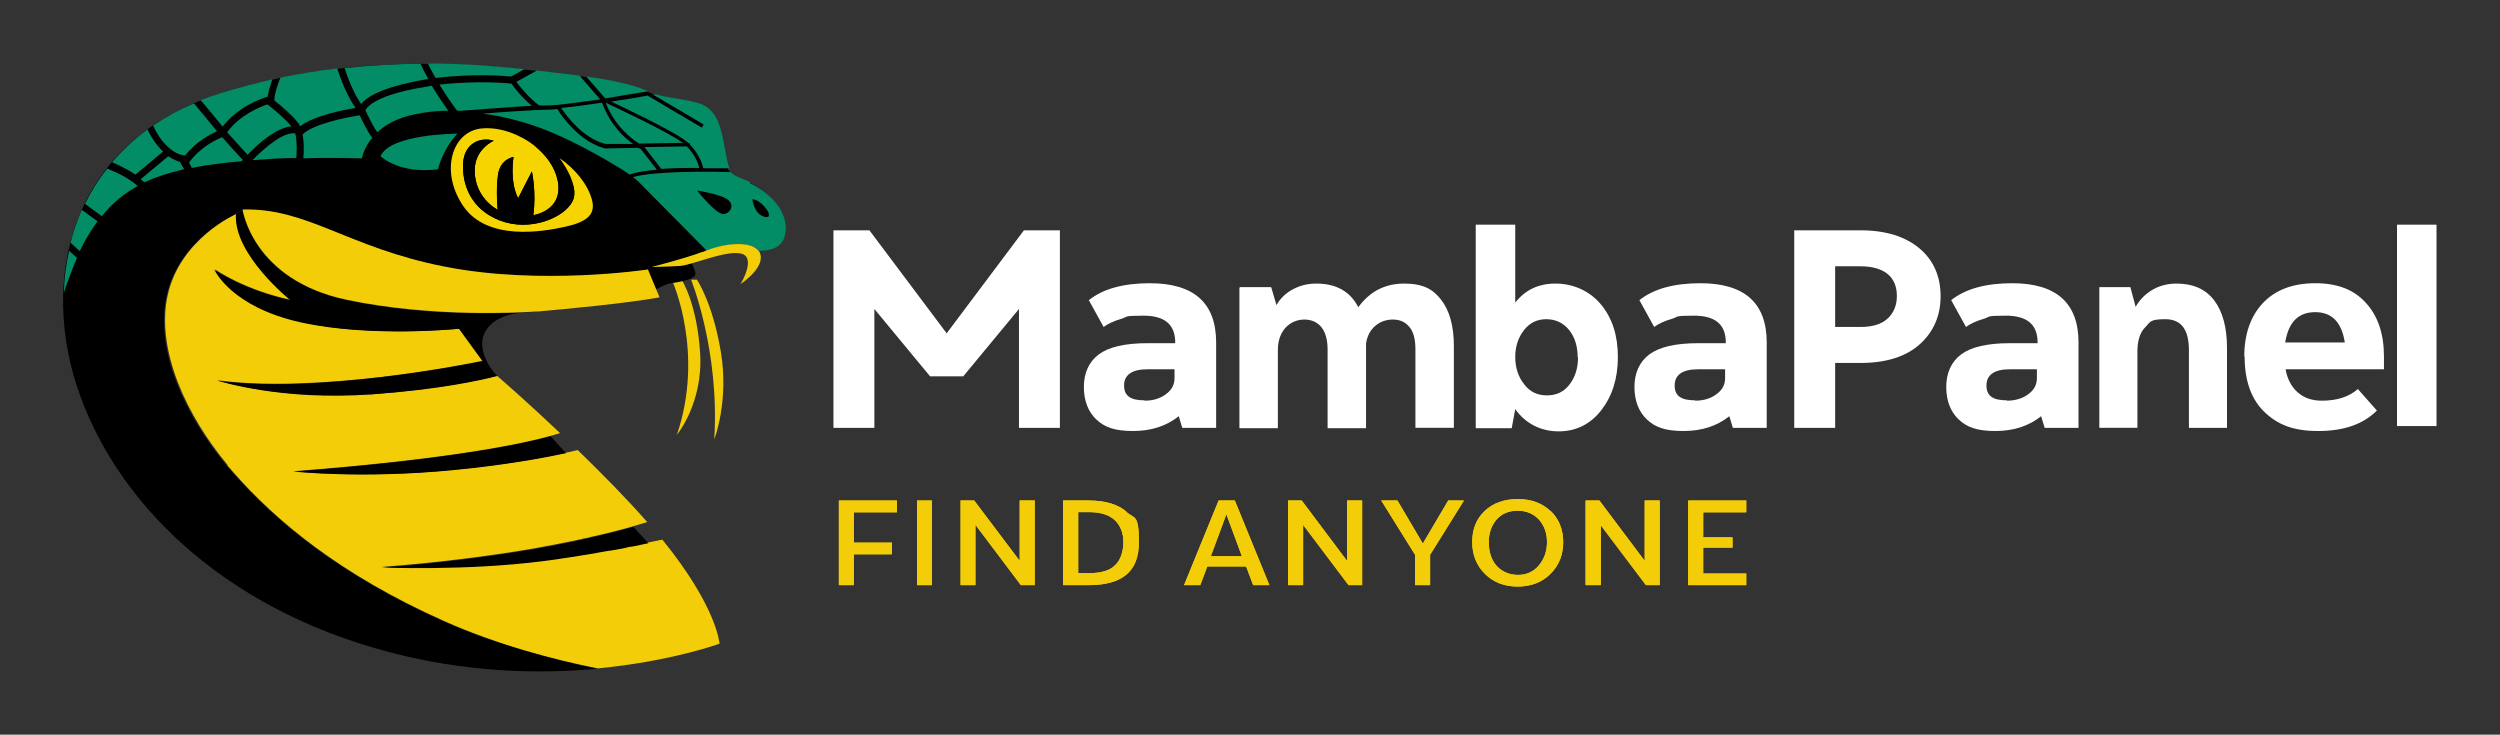 <?xml version="1.0" encoding="UTF-8"?>
<svg id="Layer_1" xmlns="http://www.w3.org/2000/svg" version="1.1" viewBox="0 0 708.8 208.3">
  <rect x="0" y="0" width="708.8" height="208.3" fill="#333333" stroke="none"/>
  <!-- Generator: Adobe Illustrator 29.5.1, SVG Export Plug-In . SVG Version: 2.1.0 Build 141)  -->
  <defs>
    <style>
      .st0 {
        fill: #038d66;
      }

      .st1 {
        fill: #fff;
      }

      .st2 {
        fill: #f6d400;
      }

      .st3 {
        fill: #f4cd09;
      }
    </style>
  </defs>
  <path class="st3" d="M190.7,79.9s9.1,20.2,1.2,43.4c0,0,7.5-9,6.6-23.2s-5.2-20.7-5.2-20.7l-2.6.4h0Z"/>
  <path class="st3" d="M195.9,79.2s8.2,20.2,6.6,45.4c0,0,4.2-10.7,1.9-24.7s-6.8-20.6-6.8-20.6h-1.7Z"/>
  <g>
    <path class="st3" d="M136.9,102.3s0,0-.2,0h0c0,0,.1,0,.1,0Z"/>
    <path class="st3" d="M187.8,153c-.2.1-.4.1-.6.1-.7.2-1.5.3-2.3.5-.4,0-.7.2-1.1.2-1.1.3-2.4.5-3.7.8-.4,0-.9.2-1.3.2-.4.1-.9.3-1.4.3-1,.2-2,.4-3.1.6-.4,0-.7.2-1.1.2h-.3c-.6,0-1.2.2-1.8.3-1.6.3-3.3.6-5.1.9-.4,0-.9.2-1.3.2-2.7.5-5.6.9-8.6,1.3-.7,0-1.5.2-2.3.3-21.8,2.8-45.7,1.8-45.7,1.8,0,0,19.4-1.2,42-5,4.6-.8,8.8-1.6,12.6-2.4.6-.1,1.2-.3,1.8-.4.5,0,.9-.3,1.3-.3.6,0,1.2-.3,1.8-.4,4.9-1.1,8.9-2.1,11.9-3,1.6-.5,3-.9,4-1.2-6-6.8-13.1-14-19.7-20.4-1,.2-2.2.5-3.5.8-6.5,1.4-17.3,3.4-32,4.8-25.8,2.6-45.1.4-45.1.4,44-3.4,64.5-7.7,72.8-10,1.2-.3,2.1-.6,2.8-.8-9.5-9-17-15.5-17-15.5-.3-.2-.6-.5-.9-.8-4.7,1.2-16.1,3.8-35.5,5.3h-1,1.2c-.5,0-1,0-1.5,0h-18.1s0,0,0,0c-14.6-.9-23.7-3.8-24.4-4,13.9,1.9,31.5.8,46.2-.9,0,0,0,0,0,0,15.3-1.8,27.5-4.3,28.9-4.6l-6.6-9.1s-3.9.4-9.8.6h.2c-9.1.3-23,.2-35-2.5-19.9-4.5-24.5-14.9-24.5-14.9,10,6.5,21.5,8.6,21.5,8.6,0,0-16.2-13-15.4-24.4,0,0-16.1,7-19.6,23.3-3.3,15.6,5.6,34.2,17.1,48,0,0-.1,0-.2,0,.6.6,1.1,1.2,1.6,1.8,12.2,14,30.6,29.3,60,42.4,15.2,6.8,31.4,11,43.5,13.4,20.9-2,34.5-7,34.5-7h0c0-.1-.7-10.4-16.2-29.5Z"/>
  </g>
  <path d="M137.5,94.2c-1.6,3-.5,6.4.8,8.8.7,1.3,1.6,2.5,2.7,3.6-4.6,1.2-16.1,3.8-35.5,5.2-25.6,1.9-43.1-3.7-44-3.9,29.4,4.1,75.4-5.5,75.4-5.5l-6.7-9.2s-25,2.6-44.9-1.8-24.5-14.9-24.5-14.9c10,6.5,21.5,8.6,21.5,8.6,0,0-16.2-13-15.4-24.4l1.8-1.2s2.8,19.9,29.6,25.6c23.5,5,47.7,3.7,53.2,3.3-1.8.2-2.8.2-2.8.2,0,0-8.3,0-11.2,5.6Z"/>
  <path d="M197.1,77.9c-.1,1.3-5.2,2.2-6.8,2.4-1.6.2-3.6,1.4-3.6,1.4l-1.4.6-1.6-5.9,1.1-.8s4.9,0,8.2-.3c.8,0,1.8-.3,3.1-.7.5,1,1.1,2.4,1.1,3.2h-.1Z"/>
  <path d="M222.5,66.2c-.8,4-4.6,4.7-7.4,4.6-1.7,0-3.1-.4-3.1-.4l-16.7,3.1s.3.5.6,1.2c-1.3.4-2.3.6-3.1.7-2.2.2-5.2.2-6.9.3-.9,0-1.7.3-2.4.8h0s-30.1,4.6-57.6-.8-38.9-16.7-57.3-16.2l-1.8,1.2s-16.1,7-19.6,23.3c-3.5,16.3,6.4,35.9,18.6,49.8,12.2,13.9,30.6,29.3,60,42.4,15.2,6.7,31.3,10.9,43.5,13.4-15.1,1.4-34,1.2-54.5-3.6-49-11.5-80.4-41.5-92.1-73.9-11.8-32.4-3.2-72.1,39.8-85.6,43-13.5,83.4-7,95.3-5.7,12.5,1.4,20.4,2.9,25.1,5,4.7,2,8.3,1.7,14.5,3.4s6.8,8.8,8,14.9,1.6,5.1,7,7.6,11.2,8.2,10,14.6h0Z"/>
  <path class="st0" d="M21.8,73.2c-1.3,3-2.5,6.2-3.7,9.8.1-4,.6-8,1.5-11.9l2.3,2.1h0Z"/>
  <path class="st0" d="M27.6,62.8c-1.8,2.5-3.5,5.3-5,8.4l-2.6-2.4c.8-3.2,1.9-6.3,3.2-9.3l4.4,3.2h0Z"/>
  <path class="st0" d="M39.1,52.7c-4,2.2-7.4,5-10.2,8.6l-4.8-3.5c1.7-3.5,3.8-6.9,6.3-10,1.8.7,6,2.5,8.7,5h0Z"/>
  <path class="st0" d="M46.2,43l-7.8,6.5c-2.4-1.6-5-2.8-6.6-3.5,2.9-3.4,6.2-6.5,10-9.3,1.4,2.9,3,4.9,4.4,6.2h0Z"/>
  <path class="st0" d="M52.3,48c-.5,0-.9.2-1.4.3-3.7.9-7,2-10,3.4-.3-.3-.7-.6-1-.9l7.8-6.5c1.5,1,2.7,1.4,3.3,1.6l1.2,2.1h.1Z"/>
  <path class="st0" d="M198.3,47.6c-3.5,0-7.3,0-10.8.3l-4.8-6.2,12-.2c2.3,2.2,3.2,4.8,3.6,6.1Z"/>
  <path class="st0" d="M212.6,51.6c-3.1-1.4-4.5-1.7-5.4-2.8-6.1-.2-13.9-.2-19.9.3h-.1c0,0,0,0,0,0-3.2.2-6,.6-7.7,1.1.8.7,1.6,1.3,2.3,2.1l18.6,18.8h.2c4.9-2,12.3-2.8,14.6,0,2.8,0,6.6-.6,7.4-4.6,1.3-6.5-4.6-12.1-10-14.6v-.3ZM205.1,60.7c-2.2,0-7.5-6.7-7.5-6.7,0,0,6.4,1,8.6,2.5,2.2,1.5,1,4-1.1,4.2ZM216.9,61.5c-3.1-.6-3.6-5-3.6-5,2.7,0,6.7,5.7,3.6,5Z"/>
  <path class="st0" d="M206.6,47.7h-7.2c-.3-1.3-1.3-4.2-3.8-6.7v-.4h-.4c-.4-.3-.7-.6-1.1-.9-3.8-2.8-16-8.6-20.8-10.9,4-.6,7.7-1.2,10.3-1.7l15.4,9.1.5-.9-14.4-8.5c.3,0,.6-.1.8-.1,3.6,1.1,6.9,1.1,12,2.5,6.2,1.7,6.8,8.8,8,14.9.3,1.8.6,2.9,1,3.8l-.3-.2Z"/>
  <path class="st0" d="M193.5,40.5l-12.3.2c-2.1-1.3-6.8-4.8-9.5-11.6,4,1.9,17.6,8.3,21.6,11.2,0,0,.1,0,.2,0h0Z"/>
  <path class="st0" d="M183.7,25.9h-.2c-2.9.5-7.3,1.2-11.9,2l-5.4-6.2c8,1.1,13.4,2.4,17.1,4,.2,0,.4.2.6.2h-.2Z"/>
  <path class="st0" d="M179.4,40.8h-7.7c-6.3-1.5-11-7.8-12.6-10.2,3.4-.3,7.5-.9,11.6-1.5,2.3,6.3,6.2,9.9,8.8,11.7h-.1Z"/>
  <path class="st0" d="M186.3,48.1c-3.2.3-6,.7-7.8,1.4-.8-.6-1.6-1.1-2.4-1.6-4.1-2.5-12.1-7.2-19.6-10.3-4.4-1.9-11.4-4.3-19.6-5.4,5.2-.4,10.9-.8,15.2-1h0c1.1,0,2.1-.1,2.9-.1s1.9,0,3-.2c1.3,2.1,6.4,9.4,13.6,11.2h0l9.3-.2c.4.2.6.3.8.4l4.6,5.9h0Z"/>
  <path class="st0" d="M170,28.2c-4.1.6-8.2,1.1-11.5,1.5h0c-1.3.1-2.5.2-3.5.2h-2.1c-2.8-2-5.4-5.2-6.5-6.7l5.8-3.2c2.4.3,4.4.5,5.9.7,2.3.2,4.4.5,6.4.8h-.1c0,.1,5.8,6.7,5.8,6.7h-.2Z"/>
  <path class="st0" d="M150.8,30c-6,.3-14.3,1-20,1.4h-1.2c-1.2-1.6-3.1-4.3-5-7.4,11.2-1.3,20.3-.3,20.4-.3h0c.9,1.3,3.1,4.1,5.8,6.3Z"/>
  <path class="st0" d="M148.7,19.6l-3.8,2.1c-1.8-.2-10.7-.9-21.4.4-.8-1.3-1.5-2.7-2.2-4.1,11,0,20.4.9,27.3,1.6h.1Z"/>
  <path class="st0" d="M121.4,22.4c-1.4.2-2.9.5-4.3.8-9.7,2-13.3,4.5-14.7,6.3-2.3-3.3-3.9-7.7-4.7-10.2,7.6-.8,14.8-1.2,21.5-1.2.7,1.5,1.5,3,2.3,4.4h-.1Z"/>
  <path class="st0" d="M127.1,31.4c-3.1,0-6.2.3-9.4,1-5.1,1-8.5,3-10.7,5.1-1.6-2.2-2.9-5.3-3.4-6.2.3-.7,2.2-3.8,13.8-6.1,1.7-.3,3.4-.6,5-.9,1.7,2.8,3.4,5.3,4.7,7.1Z"/>
  <path class="st0" d="M83.9,44.8c-3.9,0-8.1.3-12.3.6h0c3.4-3.5,8.6-8,12.1-7.6.5,2,.5,4.7.3,7h0Z"/>
  <path class="st0" d="M105.6,39c-2.1,2.5-2.8,4.9-3,5.9-1.7,0-8.2-.3-16.6,0,.2-2.1.2-4.6-.2-6.8,3-2.9,12-4.8,16.2-5.4.6,1.3,2,4.3,3.6,6.5h0Z"/>
  <path class="st0" d="M100.8,30.6c-3.6.6-11.8,2.2-15.7,5.2-.2-.4-.4-.8-.7-1.1-1.8-2.3-4.8-4.8-6.6-6.2v-.3c0-1.7,1.1-4.6,1.7-6.2,5.5-1.1,10.9-2,16.1-2.6.8,2.5,2.6,7.5,5.2,11.2Z"/>
  <path class="st0" d="M82.7,35.8c-4.4.4-9.5,4.9-12.5,8.1-1.8-2-4.1-4.5-5.8-6.4,3.6-4.9,9.1-7.1,11.4-7.9,1.5,1.1,4.8,3.8,6.8,6.2h0Z"/>
  <path class="st0" d="M77.2,22.5c-.5,1.5-1.1,3.4-1.3,4.9-2.1.6-8.4,2.9-12.8,8.5-2.1-2.6-4.9-6-6.2-7.5,1.8-.7,3.7-1.4,5.7-2,4.9-1.5,9.8-2.8,14.6-3.9Z"/>
  <path class="st0" d="M68.8,45.4s-.2.2-.2.3c-4.8.4-9.7,1-14.2,1.9l-.8-1.5c3.3-4.6,8.1-6.7,9.4-7.2,1.7,2,4.1,4.6,5.9,6.5h-.1Z"/>
  <path class="st0" d="M61.6,37.2c-1.9.8-6,2.9-9.2,7v-.2h-.6s-4.8-.6-8.4-8.4c3.5-2.4,7.3-4.5,11.6-6.3,1,1.2,4.2,5.1,6.6,8h0Z"/>
  <path class="st0" d="M129.7,37.9s-19.1,0-21.8,6.4c0,0,5.2,5.1,16.3,3.7,0,0,1.2-5.6,5.5-10.1Z"/>
  <path class="st2" d="M160.2,64.3c-6.3,1.4-22,4.1-28.8-5.8-6.8-9.8-3.3-21.5,5.4-22.1,4.9-.4,10.5,1.6,14.7,4.9,3.3,2.6,5.8,6,6.6,9.8,1.8,8.7-6.9,9.9-6.9,9.9.9-6.6-.4-12.4-.4-12.4l-3.9,7.6c-2.5-4.8-1.3-11.7-1.3-11.7,0,0-3.7.5-4.4,5s-.1,10-.1,10c-3.3-1.9-6.7-5.8-6.5-11.6.2-5.8,5.4-8,5.4-8-3.9-1.2-8.4.8-8.7,6.4-.3,5.6,1.9,12.9,10.4,16.2s18.2-.7,20.6-5.4c.6-1.2.7-2.5.4-3.9-.7-4.1-4.1-8.4-4.1-8.4,4.4,3,8,7.4,9.2,11.7s-1.3,6.4-7.6,7.8h0Z"/>
  <path class="st3" d="M187,84.3c-9.2,1.7-26.5,3.3-34.3,4h-.6c-4.1.3-29.3,1.8-53.7-3.3-26.8-5.6-29.6-25.6-29.6-25.6,18.4-.5,29.8,10.8,57.3,16.2s57.6.8,57.6.8l3.3,7.9h0Z"/>
  <path d="M160.4,128.5c-6.6,1.4-17.4,3.4-32,4.8-25.8,2.5-45.1.4-45.1.4,44-3.4,64.5-7.7,72.8-10l4.4,4.8h-.1Z"/>
  <path d="M183.9,154c-1.1.2-2.4.5-3.7.8-.4,0-.8.2-1.3.2s-.9.2-1.4.3c-1,.2-2.1.4-3.1.6-.4,0-.7.1-1.1.2h-.3c-.6.1-1.2.2-1.8.3-1.6.3-3.3.6-5.1.9-.4,0-.8.1-1.3.2-2.7.4-5.6.9-8.6,1.3-.8.1-1.6.2-2.3.3-21.8,2.8-45.7,1.8-45.7,1.8,0,0,19.4-1.2,42-5,4.6-.8,8.8-1.6,12.6-2.4.6-.1,1.2-.3,1.8-.4.4,0,.8-.2,1.3-.3.6-.1,1.2-.3,1.8-.4,4.9-1.1,8.9-2.2,11.9-3l4.3,4.7h0Z"/>
  <path d="M162.3,57.1c-2.4,4.7-12.1,8.7-20.6,5.4-8.5-3.3-10.7-10.6-10.4-16.2.3-5.6,4.8-7.6,8.7-6.4,0,0-5.2,2.2-5.4,8s3.2,9.7,6.5,11.6c0,0-.5-5.6.1-10s4.4-5,4.4-5c0,0-1.2,6.8,1.3,11.7l3.9-7.6s1.3,5.9.4,12.4c0,0,8.7-1.2,6.9-9.9-.8-3.8-3.3-7.2-6.6-9.8,2.2,1.5,8.5,6.2,11.2,11.9.2,1.4.2,2.8-.4,3.9h0Z"/>
  <path class="st3" d="M210.1,80.3s4.4-7.4,0-8.4c-3.4-.8-9.8,1.6-14.1,2.8-1.3.4-2.3.6-3.1.7-3.3.2-8.2.3-8.2.3,0,0,8.8-2.2,14.5-4.3.4,0,.7-.3,1-.4h.2c4.9-2,12.3-2.8,14.6,0,.3.3.5.7.6,1.2,1,4-5.6,8.3-5.6,8.3v-.2Z"/>
  <g>
    <path class="st1" d="M273.1,106.7h-9.4l-15.8-19.1v33.7h-11.6v-56h10.2l21.9,29.2,21.9-29.2h10.2v56h-11.6v-33.7s-15.8,19.1-15.8,19.1Z"/>
    <path class="st1" d="M344.6,121.3h-9.4l-1-3.3c-3.5,2.8-7.8,4.2-13,4.2s-8.1-1.1-10.4-3.3-3.5-5.3-3.5-9.2,1.4-7.1,4.2-9.2c2.8-2.1,7.4-3.2,13.9-3.2h7.8v-.2c0-5.1-3-7.6-9-7.6s-4.2.3-6.3.9-3.8,1.4-5,2.3l-4.2-7.6c4-3.2,9.8-4.8,17.3-4.8,12.5,0,18.8,5.6,18.8,16.8v24.2h-.2ZM324.5,113.6c2.4,0,4.4-.6,6-1.8,1.7-1.2,2.5-2.7,2.5-4.6v-2.5h-7.7c-4.4,0-6.6,1.6-6.6,4.6s1.9,4.2,5.8,4.2h0Z"/>
    <path class="st1" d="M351.6,81.4h8.8l1.5,5.1c1.1-1.9,2.6-3.4,4.7-4.5s4.2-1.6,6.6-1.6c5.6,0,9.6,2.2,11.9,6.7,3.3-4.5,7.6-6.7,13-6.7s8.2,1.6,10.5,4.6c2.4,3.1,3.6,7.5,3.6,13.1v23.2h-10.9v-22.3c0-2.9-.6-5.1-1.8-6.4-1.2-1.4-2.7-2-4.6-2s-3.6.6-5,1.8c-1.4,1.2-2.3,2.9-2.6,5v24h-10.9v-22.3c0-2.8-.6-4.9-1.8-6.4-1.2-1.4-2.8-2.1-4.8-2.1s-4,.8-5.4,2.4-2.1,3.7-2.1,6.2v22.2h-10.9v-39.9h.2Z"/>
    <path class="st1" d="M418.4,63.7h11.2v22.1c2.8-3.6,6.6-5.4,11.4-5.4s9.5,1.9,12.8,5.8,4.9,8.9,4.9,15-1.6,11.1-4.7,15.1-7.2,6-12.1,6-9.3-2.1-12.3-6.3l-1,5.4h-10.2v-57.6h0ZM447.3,101.3c0-3.1-.8-5.7-2.4-7.7s-3.8-3.1-6.5-3.1-4.8,1.1-6.4,3.2-2.4,4.6-2.4,7.5.8,5.6,2.5,7.7c1.6,2.2,3.8,3.2,6.5,3.2s4.8-1,6.4-3.1,2.4-4.6,2.4-7.7h-.1Z"/>
    <path class="st1" d="M500.7,121.3h-9.4l-1-3.3c-3.5,2.8-7.8,4.2-13,4.2s-8.1-1.1-10.4-3.3-3.5-5.3-3.5-9.2,1.4-7.1,4.2-9.2c2.8-2.1,7.4-3.2,13.9-3.2h7.8v-.2c0-5.1-3-7.6-9-7.6s-4.2.3-6.3.9-3.8,1.4-5,2.3l-4.2-7.6c4-3.2,9.8-4.8,17.3-4.8,12.5,0,18.8,5.6,18.8,16.8v24.2h-.2ZM480.6,113.6c2.4,0,4.4-.6,6-1.8,1.7-1.2,2.5-2.7,2.5-4.6v-2.5h-7.7c-4.4,0-6.6,1.6-6.6,4.6s1.9,4.2,5.8,4.2h0Z"/>
    <path class="st1" d="M508.7,65.3h18.8c7.2,0,12.8,1.8,16.8,5.2s5.9,8,5.9,13.5-2,10.1-5.9,13.6-9.5,5.3-16.8,5.3h-7.2v18.4h-11.6v-56h0ZM527.5,75.5h-7.2v17.2h7.2c3.4,0,6-.8,7.7-2.4s2.6-3.7,2.6-6.4-.9-4.8-2.6-6.2-4.3-2.2-7.7-2.2Z"/>
    <path class="st1" d="M589.1,121.3h-9.4l-1-3.3c-3.5,2.8-7.8,4.2-13,4.2s-8.1-1.1-10.4-3.3-3.5-5.3-3.5-9.2,1.4-7.1,4.2-9.2,7.4-3.2,13.9-3.2h7.8v-.2c0-5.1-3-7.6-9-7.6s-4.2.3-6.3.9-3.8,1.4-5,2.3l-4.2-7.6c4-3.2,9.8-4.8,17.3-4.8,12.5,0,18.8,5.6,18.8,16.8v24.2h-.2ZM569,113.6c2.3,0,4.4-.6,6-1.8,1.7-1.2,2.5-2.7,2.5-4.6v-2.5h-7.7c-4.4,0-6.6,1.6-6.6,4.6s1.9,4.2,5.8,4.2h0Z"/>
    <path class="st1" d="M595.2,81.4h8.8l1.5,5.6c1.1-2,2.7-3.6,4.7-4.8s4.4-1.8,6.9-1.8c4.7,0,8.3,1.6,10.7,4.8,2.4,3.2,3.6,7.7,3.6,13.5v22.6h-10.8v-22c0-5.9-2.2-8.8-6.7-8.8s-4.2.8-5.7,2.3-2.2,3.8-2.2,6.9v21.6h-10.8s0-39.9,0-39.9Z"/>
    <path class="st1" d="M636.3,101.1c0-6.4,1.8-11.5,5.3-15.2s8.5-5.6,14.8-5.6,11,1.8,14.4,5.6c3.4,3.7,5.1,8.8,5.1,15.2v3.6h-27.9c.5,2.7,1.6,4.9,3.4,6.5s4,2.4,6.9,2.4c4.3,0,7.7-1.1,10.2-3.3l5.4,6.1c-3.9,3.9-9.4,5.8-16.6,5.8s-11.5-1.8-15.3-5.4c-3.7-3.6-5.6-8.8-5.6-15.7h-.1ZM656.4,88.5c-4.8,0-7.6,2.9-8.5,8.6h16.9c-.9-5.8-3.7-8.6-8.4-8.6Z"/>
    <path class="st1" d="M679.6,120.8v-57.1h11.2v57.1h-11.2Z"/>
  </g>
  <g>
    <path class="st3" d="M254.3,145.2v-3.3h-16.5v24h4.2v-8.7h10.8v-3.3h-10.8v-8.6h12.3Z"/>
    <polygon class="st3" points="242.1 145.2 242.1 153.8 252.9 153.8 252.9 157.1 242.1 157.1 242.1 165.9 237.9 165.9 237.9 141.9 254.3 141.9 254.3 145.2 242.1 145.2"/>
    <path class="st3" d="M260,141.9v24h4.2v-24h-4.2Z"/>
    <rect class="st3" x="260" y="141.9" width="4.2" height="24"/>
    <path class="st3" d="M289.1,141.9v17.1l-12.9-17.1h-3.9v24h4.2v-17.1l12.9,17.1h3.9v-24h-4.3,0Z"/>
    <polygon class="st3" points="293.4 141.9 293.4 165.9 289.5 165.9 276.6 148.7 276.6 165.9 272.4 165.9 272.4 141.9 276.2 141.9 289.1 159 289.1 141.9 293.4 141.9"/>
    <path class="st3" d="M319.4,145.1c-2.4-2.1-6-3.2-10.8-3.2h-7.2v24h7.2c9.6,0,14.3-3.9,14.3-12.1s-1.2-6.6-3.6-8.7h.1ZM316.1,160.3c-1.5,1.5-4,2.2-7.4,2.2h-3v-17.3h3c3.4,0,5.8.8,7.4,2.3,1.6,1.6,2.4,3.6,2.4,6.2s-.8,5.1-2.3,6.5h-.1Z"/>
    <path class="st3" d="M319.4,145.1c-2.4-2.1-6-3.2-10.8-3.2h-7.2v24h7.2c9.6,0,14.3-3.9,14.3-12.1s-1.2-6.6-3.6-8.7h.1ZM316.1,160.3c-1.5,1.5-4,2.2-7.4,2.2h-3v-17.3h3c3.4,0,5.8.8,7.4,2.3,1.6,1.6,2.4,3.6,2.4,6.2s-.8,5.1-2.3,6.5h-.1Z"/>
    <path class="st3" d="M350,141.9h-4.5l-9.8,24h4.6l2-5.3h11l2,5.3h4.6l-9.8-24h-.1ZM343.3,157.7l4.4-11.9,4.4,11.9h-8.8Z"/>
    <path class="st3" d="M350,141.9h-4.5l-9.8,24h4.6l2-5.3h11l2,5.3h4.6l-9.8-24h-.1ZM343.3,157.7l4.4-11.9,4.4,11.9h-8.8Z"/>
    <path class="st3" d="M381.9,141.9v17.1l-12.9-17.1h-3.8v24h4.2v-17.1l12.9,17.1h3.9v-24h-4.3Z"/>
    <polygon class="st3" points="386.2 141.9 386.2 165.9 382.4 165.9 369.5 148.7 369.5 165.9 365.2 165.9 365.2 141.9 369.1 141.9 381.9 159 381.9 141.9 386.2 141.9"/>
    <path class="st3" d="M410.6,141.9l-7.2,12.2-7.2-12.2h-4.6l9.6,15.4v8.6h4.2v-8.6l9.6-15.4h-4.6.2Z"/>
    <polygon class="st3" points="415.1 141.9 405.5 157.3 405.5 165.9 401.2 165.9 401.2 157.3 391.6 141.9 396.2 141.9 403.4 154.1 410.6 141.9 415.1 141.9"/>
    <path class="st3" d="M439.6,144.9c-2.4-2.3-5.5-3.4-9.3-3.4s-7,1.1-9.4,3.4c-2.4,2.3-3.5,5.2-3.5,8.8s1.2,6.6,3.6,9,5.5,3.6,9.3,3.6,6.9-1.2,9.3-3.6c2.4-2.4,3.6-5.4,3.6-9s-1.2-6.5-3.5-8.8h-.1ZM436.3,160.3c-1.5,1.8-3.5,2.7-5.9,2.7s-4.6-.9-6.1-2.6c-1.5-1.7-2.2-4-2.2-6.7s.8-4.7,2.2-6.4c1.5-1.7,3.5-2.5,6-2.5s4.5.9,6,2.5c1.5,1.7,2.3,3.8,2.3,6.4s-.8,4.8-2.3,6.6Z"/>
    <path class="st3" d="M439.6,144.9c-2.4-2.3-5.5-3.4-9.3-3.4s-7,1.1-9.4,3.4c-2.4,2.3-3.5,5.2-3.5,8.8s1.2,6.6,3.6,9,5.5,3.6,9.3,3.6,6.9-1.2,9.3-3.6c2.4-2.4,3.6-5.4,3.6-9s-1.2-6.5-3.5-8.8h-.1ZM436.3,160.3c-1.5,1.8-3.5,2.7-5.9,2.7s-4.6-.9-6.1-2.6c-1.5-1.7-2.2-4-2.2-6.7s.8-4.7,2.2-6.4c1.5-1.7,3.5-2.5,6-2.5s4.5.9,6,2.5c1.5,1.7,2.3,3.8,2.3,6.4s-.8,4.8-2.3,6.6Z"/>
    <path class="st3" d="M466.3,141.9v17.1l-12.9-17.1h-3.9v24h4.2v-17.1l12.9,17.1h3.9v-24h-4.3,0Z"/>
    <polygon class="st3" points="470.6 141.9 470.6 165.9 466.8 165.9 453.9 148.7 453.9 165.9 449.6 165.9 449.6 141.9 453.5 141.9 466.3 159 466.3 141.9 470.6 141.9"/>
    <path class="st3" d="M495.1,145.2v-3.3h-16.5v24h16.5v-3.3h-12.2v-7.3h8.3v-2.9h-8.3v-7.1h12.2Z"/>
    <polygon class="st3" points="482.9 145.2 482.9 152.3 491.2 152.3 491.2 155.2 482.9 155.2 482.9 162.6 495.1 162.6 495.1 165.9 478.7 165.9 478.7 141.9 495.1 141.9 495.1 145.2 482.9 145.2"/>
  </g>
</svg>